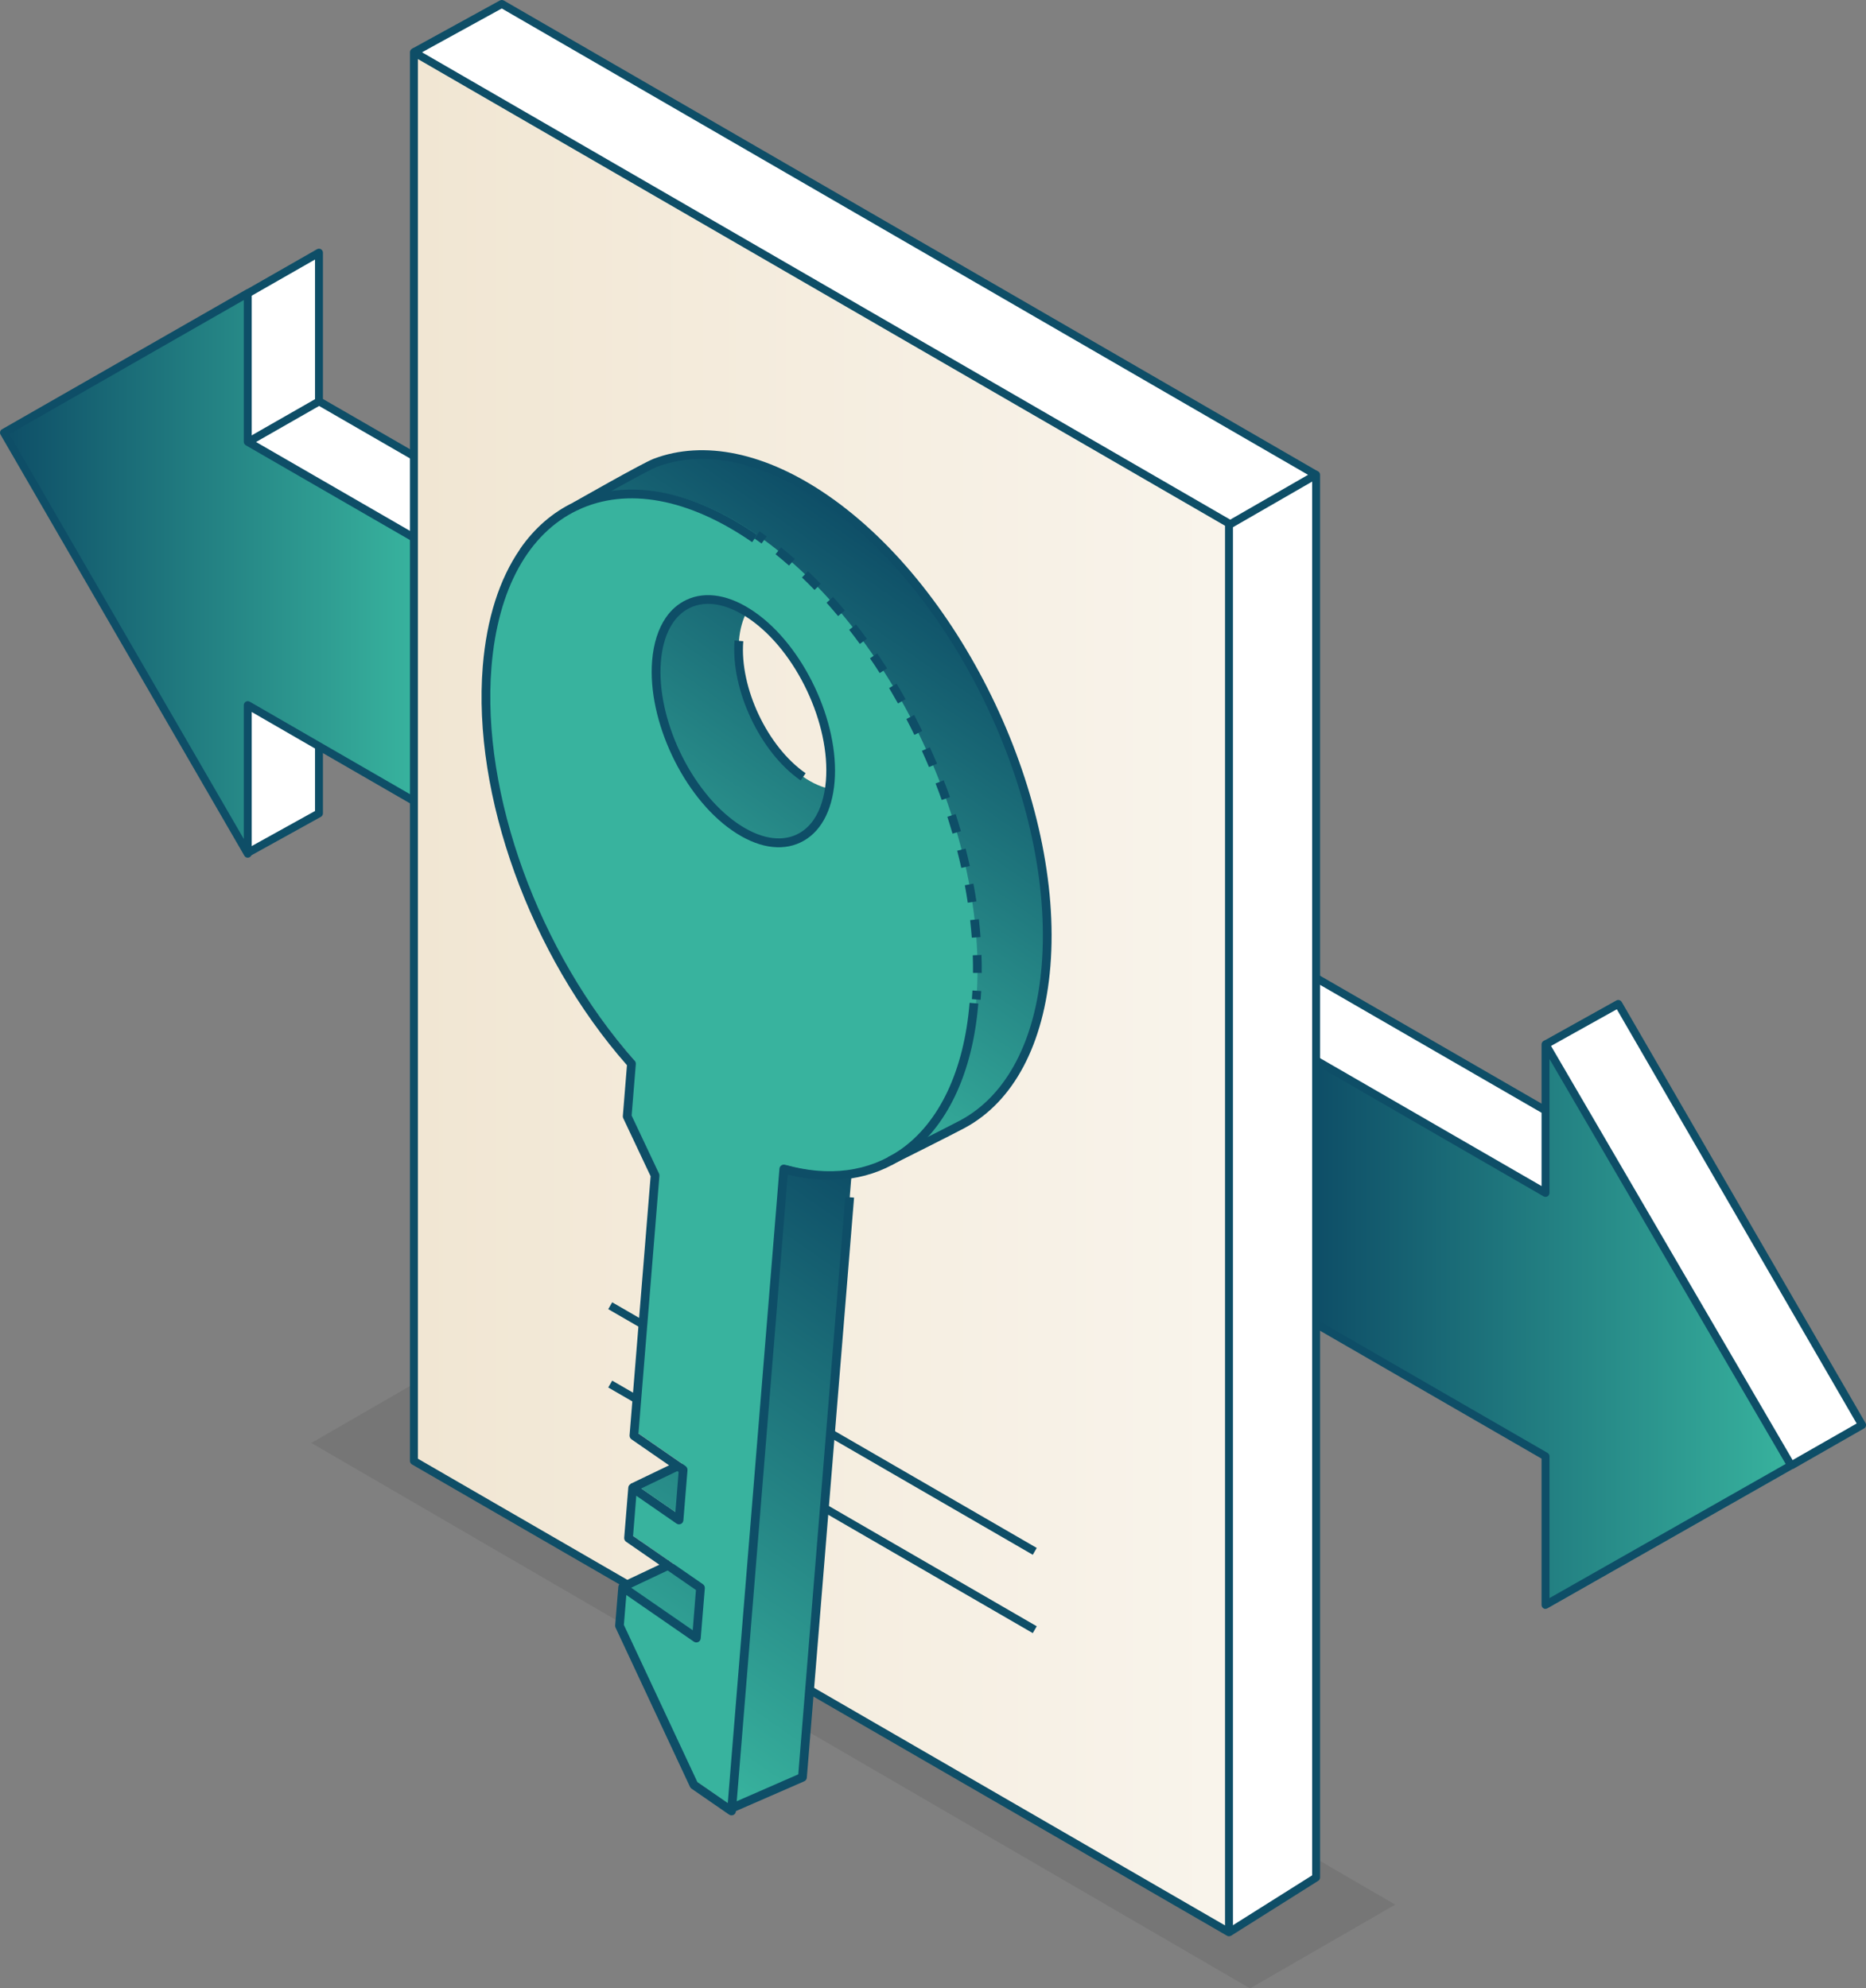 <svg xmlns="http://www.w3.org/2000/svg" xmlns:xlink="http://www.w3.org/1999/xlink" id="Livello_2" viewBox="0 0 235.81 251.23"><rect x="0" y="0" width="235.81" height="251.23" fill="#808080" stroke="none"/><defs><style>.cls-1{fill:#fff;}.cls-2{fill:url(#Sfumatura_senza_nome_13-2);}.cls-3{fill:url(#Sfumatura_senza_nome_24);}.cls-4{fill:url(#Sfumatura_senza_nome_13-4);}.cls-5{opacity:.08;}.cls-6{fill:#0e4e67;}.cls-7{fill:url(#Sfumatura_senza_nome_13-3);}.cls-8{fill:#38b39e;}.cls-9{fill:url(#Sfumatura_senza_nome_13);}</style><linearGradient id="Sfumatura_senza_nome_24" x1=".5" y1="122.45" x2="234.83" y2="122.45" gradientUnits="userSpaceOnUse"><stop offset="0" stop-color="#eddfc6"></stop><stop offset="1" stop-color="#fff"></stop></linearGradient><linearGradient id="Sfumatura_senza_nome_13" x1="166.31" y1="167.79" x2="226.52" y2="167.79" gradientUnits="userSpaceOnUse"><stop offset="0" stop-color="#0e4e67"></stop><stop offset="1" stop-color="#38b39e"></stop></linearGradient><linearGradient id="Sfumatura_senza_nome_13-2" x1=".5" y1="72.84" x2="52.31" y2="72.84" xlink:href="#Sfumatura_senza_nome_13"></linearGradient><linearGradient id="Sfumatura_senza_nome_13-3" x1="152.24" y1="268.05" x2="216.89" y2="268.05" gradientTransform="translate(425.97 100.32) rotate(124.65)" xlink:href="#Sfumatura_senza_nome_13"></linearGradient><linearGradient id="Sfumatura_senza_nome_13-4" x1="219.97" y1="221.02" x2="294.78" y2="221.02" gradientTransform="translate(425.97 100.32) rotate(124.65)" xlink:href="#Sfumatura_senza_nome_13"></linearGradient></defs><g id="Objects"><polygon class="cls-5" points="157.97 251.23 39.35 182.32 57.69 171.73 176.31 240.65 157.97 251.23"></polygon><path class="cls-3" d="m204.32,127.41l-8.88,5.07v8.44l-26.62-15.4-2.38-1.38v-63.86S63.36.65,63.36.65l-10.92,6.3v51.15l-12.13-7.4v-18.78l-10.24,5.34L.5,54.67l30.72,53.05,9.09-4.95v-8.54l12.13,7.43v82.99l103.08,59.6,10.92-6.76v-70.22l29,16.74v18.6l30.51-17.45,8.88-5.07-30.51-52.69Z"></path><polygon class="cls-9" points="166.31 167.58 195.49 184.43 195.49 203.21 226.52 185.58 195.49 132.37 195.31 150.74 166.49 134.41 166.31 167.58"></polygon><polygon class="cls-2" points="52.31 101.61 31.31 89.48 31.31 108.26 .5 55.06 31.31 37.43 31.31 56.21 52.31 68.33 52.31 101.61"></polygon><polygon class="cls-1" points="155.42 66.25 155.31 244.15 166.31 237.23 166.31 59.99 155.42 66.25"></polygon><polygon class="cls-1" points="40.31 50.7 40.31 31.92 31.22 37.13 31.31 55.87 40.31 50.7"></polygon><polygon class="cls-1" points="31.14 89.4 31.11 107.92 40.31 102.77 39.97 94.09 31.14 89.4"></polygon><polygon class="cls-1" points="195.44 132.48 226.35 185.16 235.31 180.04 204.5 126.84 195.44 132.48"></polygon><polygon class="cls-1" points="52.31 6.92 155.31 66.15 166.31 59.78 63.2 .65 52.31 6.92"></polygon><polygon class="cls-1" points="166.31 133.99 195.31 150.73 195.54 140.44 166.31 123.57 166.31 133.99"></polygon><polygon class="cls-1" points="31.31 55.87 52.31 67.94 52.44 57.7 40.31 50.7 31.31 55.87"></polygon><rect class="cls-6" x="180.42" y="115.13" width="1" height="33.75" transform="translate(-23.86 222.68) rotate(-60)"></rect><path class="cls-6" d="m52.19,58.14l-12.13-7c-.15-.09-.25-.25-.25-.43v-17.92l-8.21,4.69-.5-.87,8.96-5.12c.16-.09.34-.09.5,0,.15.09.25.25.25.43v18.49l11.88,6.86-.5.87Z"></path><path class="cls-6" d="m195.31,203.29c-.09,0-.17-.02-.25-.07-.15-.09-.25-.25-.25-.43v-18.49l-28.93-16.7.5-.87,29.18,16.84c.15.09.25.25.25.43v17.92l29.85-16.95-29.85-51.17v16.93c0,.18-.1.34-.25.43-.15.09-.35.09-.5,0l-29-16.74.5-.87,28.25,16.31v-17.91c0-.23.15-.42.37-.48.22-.06.45.04.56.23l31.04,53.2c.07.12.09.25.05.38-.03.13-.12.24-.24.3l-31.04,17.63c-.08.04-.16.07-.25.07Z"></path><path class="cls-6" d="m31.31,108.37c-.18,0-.34-.09-.43-.25L.07,54.92c-.07-.12-.08-.25-.05-.38.03-.13.12-.24.23-.3l30.81-17.63c.15-.09.34-.09.5,0,.15.09.25.25.25.43v18.49l20.75,11.98-.5.87-21-12.12c-.15-.09-.25-.25-.25-.43v-17.92L1.18,54.85l29.63,51.16v-16.92c0-.18.1-.34.25-.43.15-.09.35-.09.5,0l21,12.12-.5.87-20.25-11.69v17.91c0,.23-.15.42-.37.48-.04.01-.09.02-.13.02Z"></path><path class="cls-6" d="m226.6,185.6l-.5-.87,8.53-4.87-30.31-52.34-8.76,4.88-.49-.87,9.19-5.12c.24-.13.54-.05.68.19l30.81,53.2c.07.12.08.25.05.38-.03.13-.12.24-.23.3l-8.96,5.12Z"></path><rect class="cls-6" x="30.63" y="52.8" width="10.36" height="1" transform="translate(-21.72 24.78) rotate(-29.74)"></rect><path class="cls-6" d="m31.55,108.19l-.48-.88,8.74-4.84v-8.24h1v8.54c0,.18-.1.35-.26.44l-9,4.98Z"></path><path class="cls-6" d="m155.58,244.58l-.53-.85,10.77-6.78V60.85l-10.14,5.84-.5-.87,10.89-6.27c.15-.09.34-.09.5,0,.15.09.25.25.25.43v177.24c0,.17-.09.33-.23.42l-11,6.93Z"></path><path class="cls-6" d="m155.31,244.65c-.09,0-.17-.02-.25-.07l-103-59.55c-.15-.09-.25-.25-.25-.43V6.59c0-.18.1-.34.25-.43.16-.09.35-.09.5,0l103,59.55c.15.09.25.25.25.43v178.01c0,.18-.1.34-.25.43-.08.04-.16.07-.25.07Zm-102.5-60.34l102,58.97V66.43L52.81,7.46v176.85Z"></path><path class="cls-6" d="m166,60.4L63.41,1.07l-10.85,5.96-.48-.88L63.17.06c.15-.08.34-.08.49,0l102.84,59.47-.5.87Z"></path><rect class="cls-6" x="103.44" y="159.39" width="1" height="61.98" transform="translate(-112.9 185.03) rotate(-59.95)"></rect><rect class="cls-6" x="103.44" y="149.49" width="1" height="61.98" transform="translate(-104.33 180.09) rotate(-59.95)"></rect><path class="cls-7" d="m132.18,122.04c1.69-20.77-10.77-47.16-27.83-58.96-7.99-5.53-15.58-6.87-21.56-4.59-1.4.53-9.79,5.05-9.79,5.05l7.95,34.46,30.67,48.7s8.73-3.97,10.02-4.67c5.78-3.12,9.73-9.99,10.54-19.99Zm-38.8-41.07c.12-1.46.47-2.69,1-3.67,0,0,7.95,1.43,11.36,7.86,3.35,6.31-.66,14.55-.66,14.55-1.12-.19-2.34-.7-3.58-1.56-4.97-3.44-8.6-11.13-8.11-17.18Z"></path><polygon class="cls-4" points="101.41 224.56 107.67 147.71 97.39 143.56 87.81 184.21 80.24 187.52 91.24 195.13 78.98 200.06 92.97 228.49 101.41 224.56"></polygon><path class="cls-8" d="m99.35,147.23c12.67,3.57,22.68-4.36,24.03-20.95,1.68-20.68-10.72-46.95-27.71-58.69-16.99-11.74-32.12-4.5-33.8,16.18-1.35,16.58,6.37,36.77,18.24,50.17l-.54,6.65,3.53,7.47-2.68,32.88,6.22,4.3-.52,6.35-5.87-4.06-.52,6.35,9.09,6.29-.52,6.35-9.32-6.44-.4,4.88,9.41,20.13,4.75,3.28,6.6-81.12Zm-16.38-63.7c.6-7.38,6-9.96,12.07-5.77,6.06,4.19,10.49,13.57,9.89,20.95-.6,7.38-6,9.96-12.07,5.77s-10.49-13.57-9.89-20.95Z"></path><path class="cls-6" d="m72.41,63.51c.36-.2,8.77-5,10.19-5.54,6.38-2.42,14.22-.77,22.07,4.66,17.18,11.87,29.77,38.55,28.07,59.46-.8,9.84-4.64,17.1-10.83,20.43-1.29.7-8.91,4.52-9.24,4.68l-.49-.99c.08-.04,7.93-3.98,9.21-4.67,5.84-3.15,9.48-10.1,10.25-19.55,1.67-20.56-10.71-46.78-27.6-58.46-7.54-5.21-15.02-6.82-21.05-4.53-1.07.41-7.03,3.75-10.03,5.47l-.55-.96Zm20.42,17.42l1.1.09c-.48,5.87,3.06,13.35,7.88,16.68l-.63.91c-5.11-3.53-8.85-11.46-8.35-17.68Zm-13.14,106.55l5.72-2.75.48,1-5.72,2.75-.48-1Zm27.14-36.25l1.1.09-5.97,73.29c-.02.2-.14.38-.33.46l-8.67,3.78-.44-1.01,8.36-3.65,5.94-72.96Zm-28.39,48.78l6.05-2.86.47,1-6.05,2.86-.47-1Z"></path><path class="cls-6" d="m65.71,69.37c1.82-2.63,4.11-4.63,6.83-5.92,6.56-3.11,14.78-1.64,23.14,4.14l-.63.91c-8.02-5.54-15.85-6.98-22.04-4.05-6.23,2.95-10.1,9.99-10.9,19.82-1.31,16.06,5.97,36.06,18.1,49.76.1.11.15.26.14.41l-.53,6.51,3.46,7.33c.04.09.06.18.05.28l-2.65,32.57,5.96,4.12c.16.11.25.3.24.5l-.52,6.35c-.02.2-.14.37-.31.45-.18.08-.39.07-.55-.04l-5.09-3.52-.41,5.08,8.83,6.1c.16.11.25.3.24.5l-.52,6.35c-.02.2-.14.37-.31.45-.18.08-.39.07-.55-.04l-8.54-5.9-.31,3.78,9.29,19.86,3.84,2.65,6.53-80.16c.01-.17.1-.31.24-.41.13-.09.3-.12.46-.08,5.52,1.55,10.55.89,14.57-1.9,4.95-3.44,8.06-10.04,8.76-18.56l1.1.09c-.72,8.86-4,15.74-9.23,19.38-4.14,2.88-9.26,3.64-14.85,2.23l-6.55,80.46c-.02.2-.14.37-.31.45-.18.08-.39.07-.55-.04l-4.75-3.28c-.08-.06-.14-.13-.19-.22l-9.41-20.13c-.04-.09-.06-.18-.05-.28l.4-4.88c.02-.2.14-.37.31-.45.18-.08.39-.07.55.04l8.54,5.9.41-5.08-8.83-6.1c-.16-.11-.25-.3-.24-.5l.52-6.35c.02-.2.14-.37.31-.45.18-.08.39-.07.55.04l5.09,3.52.41-5.08-5.96-4.12c-.16-.11-.25-.3-.24-.5l2.66-32.74-3.46-7.33c-.04-.09-.06-.18-.05-.28l.52-6.42c-12.23-13.9-19.55-34.13-18.22-50.4.49-6.02,2.11-11.05,4.71-14.81Z"></path><path class="cls-6" d="m122.9,125.15l1.1.07c-.02.37-.05.74-.08,1.11l-1.1-.09c.03-.36.05-.72.07-1.09Z"></path><path class="cls-6" d="m98.01,70.02l.69-.86c.59.47,1.17.96,1.74,1.47l-.73.83c-.56-.49-1.13-.97-1.7-1.43Zm3.34,2.94l.76-.79c.54.52,1.08,1.05,1.61,1.6l-.79.77c-.52-.54-1.05-1.06-1.58-1.57Zm3.1,3.2l.82-.74c.5.56,1,1.13,1.49,1.71l-.85.71c-.48-.57-.97-1.14-1.46-1.69Zm2.86,3.42l.87-.68c.46.59.92,1.2,1.37,1.81l-.89.65c-.44-.6-.89-1.2-1.35-1.78Zm2.63,3.6l.91-.62c.42.62.84,1.25,1.25,1.89l-.93.59c-.4-.63-.81-1.25-1.23-1.86Zm2.41,3.76l.95-.56c.39.65.77,1.3,1.14,1.96l-.96.54c-.37-.65-.74-1.3-1.12-1.94Zm2.19,3.91l.98-.51c.35.67.69,1.34,1.02,2.02l-.99.49c-.33-.67-.66-1.34-1.01-2Zm1.96,4.02l1.01-.45c.31.69.61,1.38.91,2.07l-1.02.43c-.29-.69-.59-1.37-.9-2.05Zm1.73,4.12l1.03-.4c.27.71.54,1.41.79,2.12l-1.04.37c-.25-.7-.51-1.4-.78-2.09Zm1.49,4.21l1.05-.34c.23.72.45,1.44.66,2.16l-1.06.31c-.21-.71-.42-1.42-.65-2.13Zm1.24,4.29l1.07-.27c.19.73.36,1.47.53,2.2l-1.08.24c-.16-.72-.33-1.45-.52-2.17Zm.97,4.36l1.08-.2c.14.75.27,1.5.38,2.24l-1.09.17c-.11-.73-.23-1.46-.37-2.2Zm.67,4.41l1.1-.12c.09.76.16,1.51.21,2.26l-1.1.08c-.06-.74-.13-1.48-.21-2.22Zm.33,4.44l1.1-.04c.03.76.04,1.52.03,2.27h-1.1c0-.75,0-1.49-.03-2.24Z"></path><path class="cls-6" d="m95.35,68.04l.63-.91c.3.21.61.43.91.65l-.65.89c-.3-.21-.59-.42-.89-.63Z"></path><path class="cls-6" d="m84.15,78.03c.68-.99,1.55-1.74,2.58-2.23,2.46-1.17,5.52-.63,8.61,1.51,6.2,4.28,10.74,13.91,10.13,21.45-.31,3.79-1.84,6.52-4.32,7.69-2.46,1.17-5.52.63-8.61-1.51-6.2-4.28-10.74-13.91-10.13-21.45.18-2.21.78-4.07,1.74-5.46Zm18.67,25.55c.85-1.23,1.38-2.9,1.55-4.92.59-7.19-3.74-16.37-9.65-20.45-2.75-1.9-5.42-2.41-7.51-1.42-2.11,1-3.41,3.41-3.69,6.78-.59,7.19,3.75,16.37,9.65,20.45,2.75,1.9,5.42,2.41,7.51,1.42.85-.4,1.57-1.03,2.14-1.86Z"></path></g></svg>